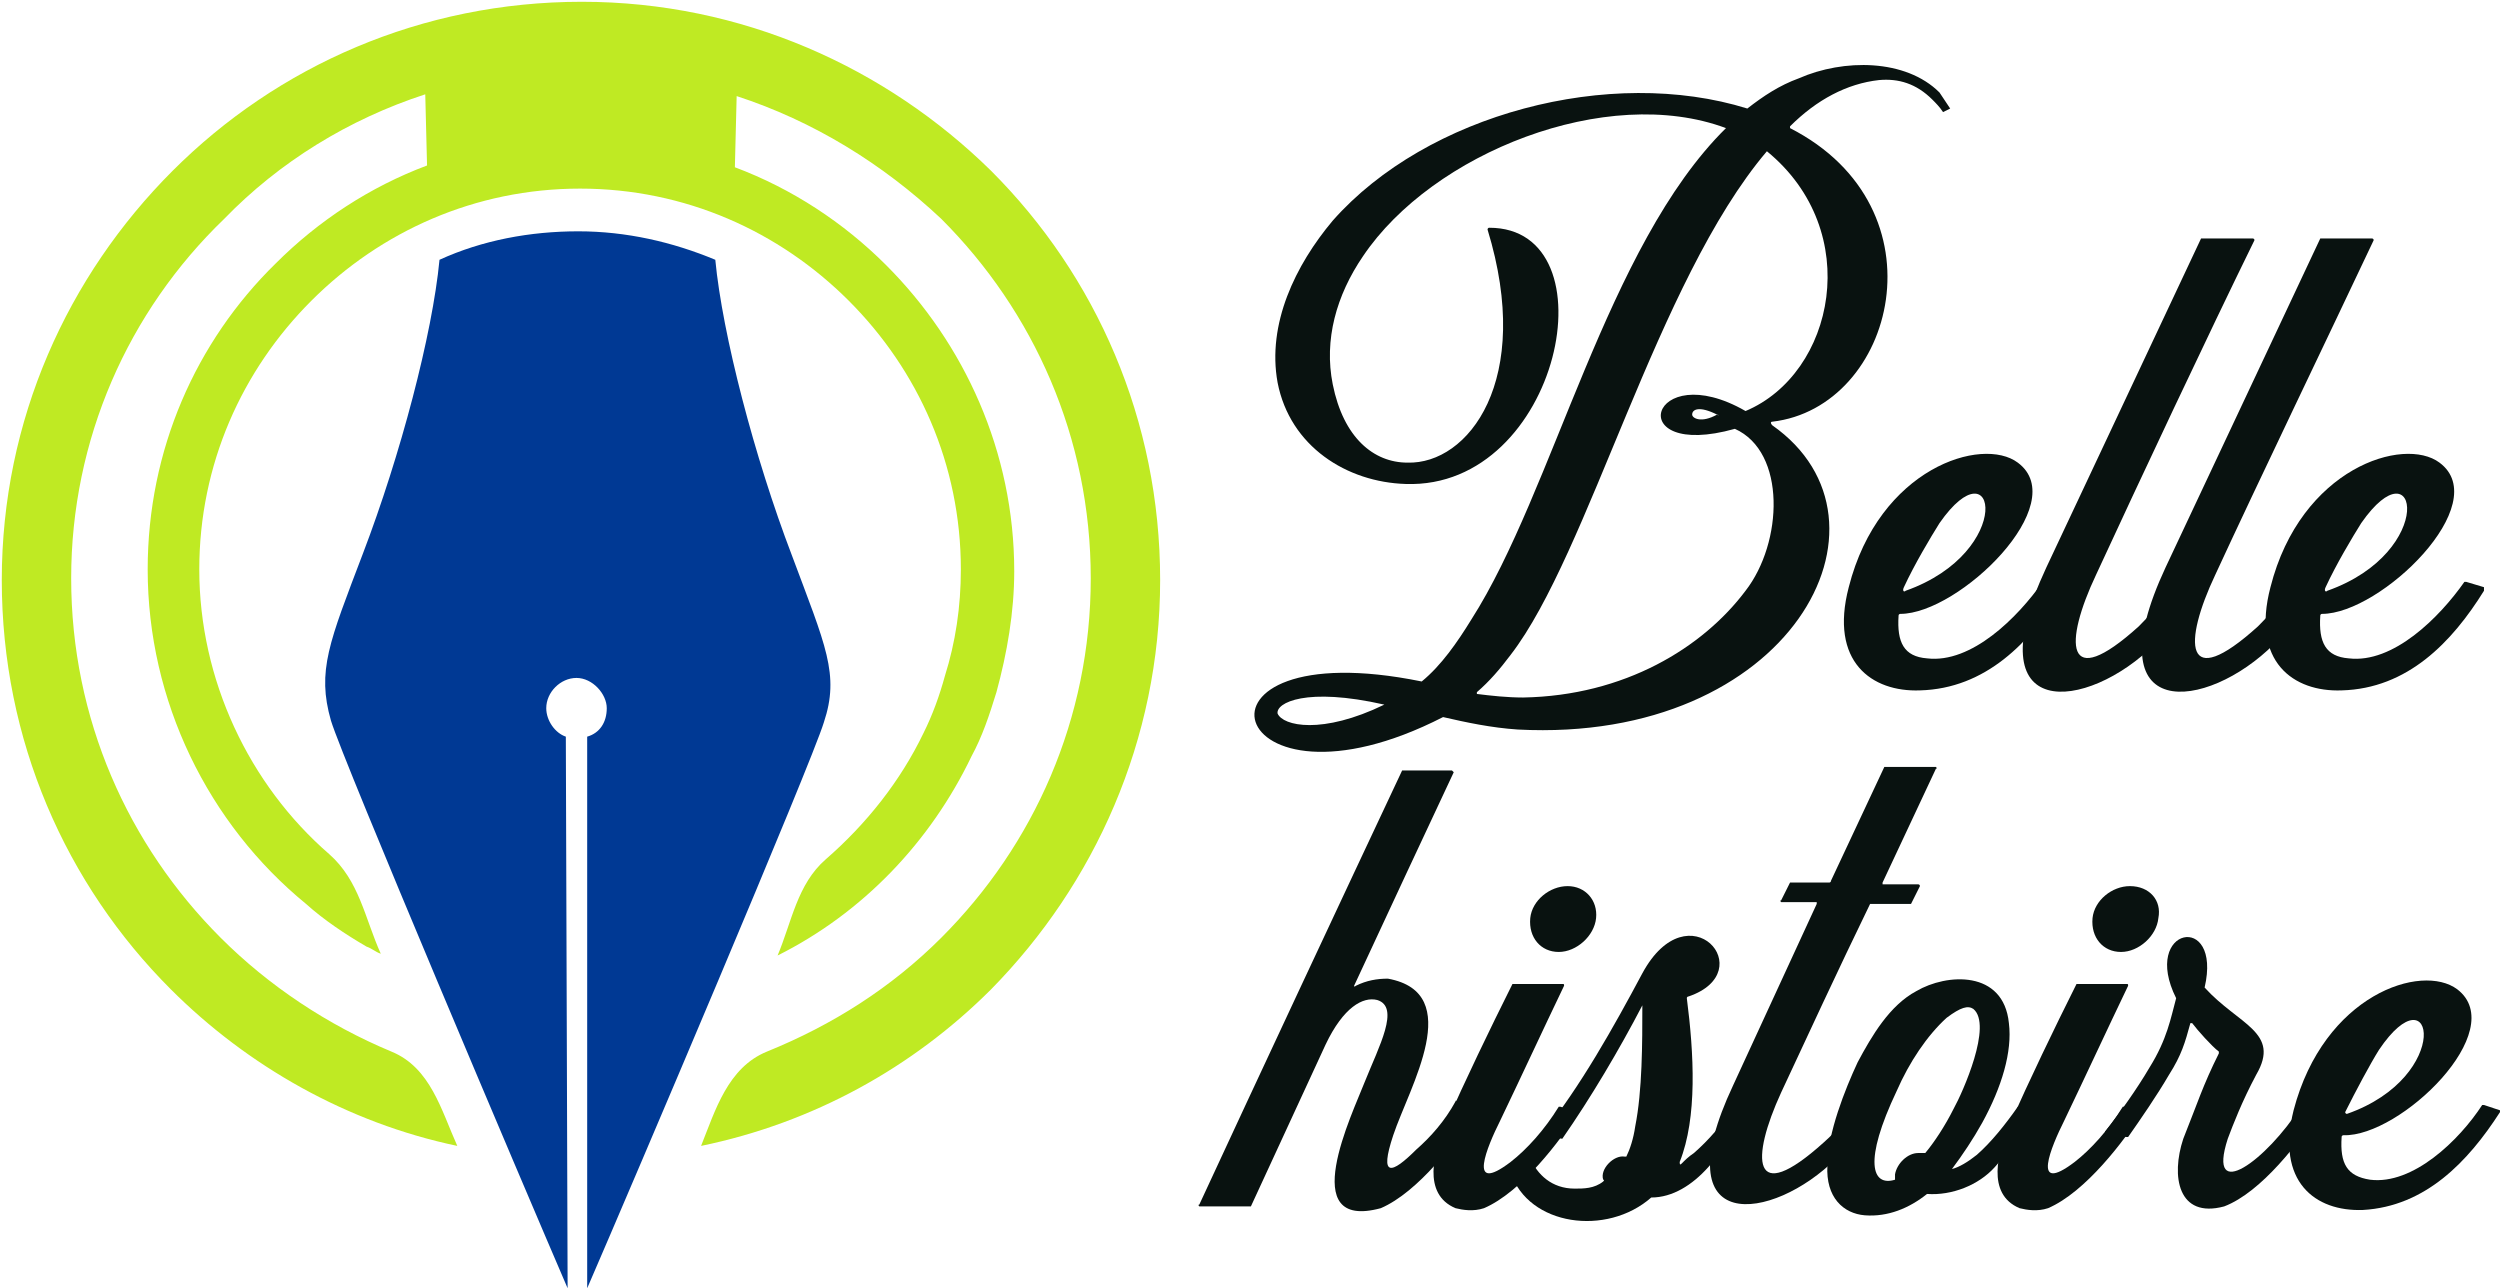 <?xml version="1.0" encoding="utf-8"?>
<!-- Generator: Adobe Illustrator 24.1.0, SVG Export Plug-In . SVG Version: 6.00 Build 0)  -->
<svg version="1.1" id="Layer_1" xmlns="http://www.w3.org/2000/svg" xmlns:xlink="http://www.w3.org/1999/xlink" x="0px" y="0px"
	 width="140.5px" height="72.4px" viewBox="0 0 140.5 72.4" style="enable-background:new 0 0 140.5 72.4;" xml:space="preserve">
<style type="text/css">
	.st0{fill:#091210;}
	.st1{fill-rule:evenodd;clip-rule:evenodd;fill:#003994;}
	.st2{fill-rule:evenodd;clip-rule:evenodd;fill:#BFEA23;}
</style>
<g>
	<path class="st0" d="M109.6,6.1l-0.4,0.2c0,0,0,0,0,0c-0.2-0.3-0.4-0.5-0.6-0.7c-0.9-0.9-1.9-1.2-3-1.1c-1.8,0.2-3.5,1.1-5,2.6
		c0,0,0,0,0,0.1c8.8,4.5,5.9,15.7-1,16.5c-0.1,0-0.1,0.1,0,0.2c7.7,5.4,1,17.9-14.3,17.1c-1.5-0.1-2.9-0.4-4.2-0.7h0
		c-12.3,6.3-15.4-4.9-1.2-2l0,0c1.1-0.9,2-2.2,2.8-3.5c4.6-7.2,7.6-21,14.3-27.6c0,0,0,0,0,0c-6.7-2.5-16.5,1.4-20.4,7.2
		c-1.5,2.2-2.2,4.7-1.7,7.2c0.6,3,2.3,4.4,4.2,4.4c3.4,0.1,7.1-4.6,4.5-13.1c0,0,0-0.1,0.1-0.1c7,0,4,14.7-4.7,14.4
		c-3.3-0.1-6.5-2.1-7.2-5.7c-0.6-3.3,1-6.6,3.1-9.1c5.3-6,15.6-8.7,23.3-6.3h0c0.9-0.7,1.8-1.3,2.9-1.7c2.5-1.1,6-1.1,7.9,0.8
		C109.2,5.5,109.4,5.8,109.6,6.1L109.6,6.1z M77.8,39.6c-4.4-1-6.1-0.1-6,0.5C72.1,40.8,74.3,41.3,77.8,39.6
		C77.9,39.6,77.9,39.6,77.8,39.6z M99.3,8.5L99.3,8.5c-6.2,7.3-10,22.6-14.4,28.3c-0.6,0.8-1.2,1.5-1.9,2.1c0,0,0,0.1,0,0.1
		c0.8,0.1,1.7,0.2,2.6,0.2c5.7-0.1,10.1-2.8,12.5-6c2.1-2.7,2.3-7.8-0.6-9.1c-6.4,1.8-4.8-4.1,0.6-1C103.1,21,104.8,13,99.3,8.5z
		 M96.5,23.3c-1-0.5-1.4-0.3-1.4,0C95.1,23.5,95.6,23.8,96.5,23.3C96.6,23.4,96.6,23.3,96.5,23.3z"/>
	<path class="st0" d="M115.9,33.2c-1.8,2.9-4.3,5.5-8,5.6c-2.7,0.1-5.1-1.6-4-5.8c1.7-6.7,7.5-8.5,9.5-7c3.1,2.3-3.3,8.5-6.6,8.5
		c0,0-0.1,0-0.1,0.1c-0.1,1.5,0.3,2.3,1.6,2.4c2.5,0.3,5.1-2.3,6.5-4.3c0,0,0.1,0,0.1,0l1,0.3C115.9,33.1,116,33.1,115.9,33.2z
		 M107.1,33.2c6.2-2.2,5.1-8.4,1.9-3.8c-0.5,0.8-1.4,2.3-2,3.6C106.9,33.2,107,33.3,107.1,33.2z"/>
	<path class="st0" d="M117.8,32.3c-1.8,3.8-1.8,6.7,2.4,2.9c0.8-0.8,1.5-1.6,2.1-2.4c0,0,0,0,0.1,0l1,0.3c0,0,0,0.1,0,0.1
		c-0.7,1.1-1.5,2.1-2.3,3c-3.8,3.8-10.2,4.5-6.1-4.3l8.7-18.5c0,0,0,0,0.1,0h2.8c0,0,0.1,0,0.1,0.1
		C124.1,18.8,120.2,27.1,117.8,32.3z"/>
	<path class="st0" d="M124.5,32.3c-1.8,3.8-1.8,6.7,2.4,2.9c0.8-0.8,1.5-1.6,2.1-2.4c0,0,0,0,0.1,0l1,0.3c0,0,0,0.1,0,0.1
		c-0.7,1.1-1.5,2.1-2.3,3c-3.8,3.8-10.2,4.5-6.1-4.3l8.7-18.5c0,0,0,0,0.1,0h2.8c0,0,0.1,0,0.1,0.1
		C130.9,18.8,126.9,27.1,124.5,32.3z"/>
	<path class="st0" d="M139.6,33.2c-1.8,2.9-4.3,5.5-8,5.6c-2.7,0.1-5.1-1.6-4-5.8c1.7-6.7,7.5-8.5,9.5-7c3.1,2.3-3.3,8.5-6.6,8.5
		c0,0-0.1,0-0.1,0.1c-0.1,1.5,0.3,2.3,1.6,2.4c2.5,0.3,5.1-2.3,6.5-4.3c0,0,0.1,0,0.1,0l1,0.3C139.6,33.1,139.6,33.1,139.6,33.2z
		 M130.8,33.2c6.2-2.2,5.1-8.4,1.9-3.8c-0.5,0.8-1.4,2.3-2,3.6C130.6,33.2,130.7,33.3,130.8,33.2z"/>
	<path class="st0" d="M82.9,62.5c-1,1.6-3.2,4.5-5.3,5.4c-4.8,1.3-1.6-5.3-0.9-7.1c0.8-2,2-4.2,0.7-4.6c-0.8-0.2-1.9,0.4-2.9,2.5
		l-4.2,9.1c0,0,0,0-0.1,0h-2.8c0,0-0.1-0.1,0-0.1c3.1-6.7,8.2-17.6,11.4-24.4l0,0h2.8c0,0,0.1,0.1,0.1,0.1c-1.6,3.4-3.6,7.7-5.6,12
		c0,0,0,0.1,0.1,0c0.6-0.3,1.2-0.4,1.8-0.4c4.4,0.8,1.2,6.1,0.3,8.8c-0.8,2.4-0.1,2.2,1.3,0.8c0.8-0.7,1.6-1.6,2.2-2.7
		c0,0,0-0.1,0.1,0l0.9,0.3C82.9,62.4,82.9,62.5,82.9,62.5z"/>
	<path class="st0" d="M88.7,62.5c-1,1.6-3.2,4.5-5.3,5.4c-0.6,0.2-1.2,0.1-1.6,0c-1.9-0.8-1.2-3.2-0.6-4.6c1.2-2.7,2.5-5.4,3.8-8
		c0,0,0,0,0.1,0h2.7c0.1,0,0.1,0,0.1,0.1c-1.2,2.5-2.4,5.1-3.6,7.6c-0.7,1.4-1.9,4.2,0.6,2.3c0.9-0.7,1.9-1.8,2.7-3.1
		c0,0,0.1,0,0.1,0l0.9,0.3C88.7,62.4,88.8,62.5,88.7,62.5z M89.7,51.6c-0.1,1-1.1,1.9-2.1,1.9c-1,0-1.7-0.8-1.6-1.9
		c0.1-1,1.1-1.8,2.1-1.8C89.1,49.8,89.8,50.6,89.7,51.6z"/>
	<path class="st0" d="M98.3,62.5c-0.5,0.8-1.3,2-2.3,3.1c-0.9,1-2,1.7-3.2,1.7c0,0,0,0,0,0c-2.5,2.2-6.9,1.6-7.9-1.4c0,0,0,0,0,0
		l1.1-0.8c0,0,0,0,0,0c0.4,0.9,1.2,1.7,2.5,1.7c0.5,0,1.1,0,1.6-0.4c0,0,0.1-0.1,0-0.1c-0.2-0.6,0.6-1.4,1.2-1.3c0,0,0,0,0.1,0
		c0.2-0.4,0.4-1,0.5-1.7c0.4-2,0.4-4.7,0.4-6.8C91,59,89.4,61.7,87.8,64l0,0l-1.1-0.2c-0.1,0-0.1-0.1,0-0.1c2.1-2.6,4-6,5.6-9
		c2.6-4.8,6.7-0.1,2.6,1.3c0,0-0.1,0-0.1,0.1c0.4,3.1,0.6,6.7-0.4,9.2c0,0.1,0,0.2,0.1,0.1c0.2-0.2,0.4-0.4,0.7-0.6
		c0.8-0.7,1.6-1.6,2.3-2.7c0,0,0,0,0.1,0l0.9,0.3C98.3,62.4,98.3,62.5,98.3,62.5z"/>
	<path class="st0" d="M105.8,49.6c0,0.1,0,0.1,0,0.1h2c0.1,0,0.1,0.1,0.1,0.1l-0.5,1c0,0,0,0-0.1,0h-2.1c0,0-0.1,0-0.1,0
		c-1.8,3.7-3.6,7.6-5,10.6c-1.7,3.7-1.7,6.5,2.4,2.8c0.8-0.7,1.5-1.6,2-2.4c0,0,0,0,0.1,0l0.9,0.3c0,0,0.1,0.1,0,0.1
		c-0.7,1.1-1.4,2-2.3,2.9c-3.6,3.6-9.8,4.4-5.8-4.1l4.7-10.2c0,0,0-0.1,0-0.1h-2c0,0-0.1-0.1,0-0.1l0.5-1c0,0,0,0,0.1,0h2.1
		c0,0,0.1,0,0.1-0.1l3-6.4c0,0,0,0,0.1,0h2.8c0,0,0.1,0.1,0,0.1L105.8,49.6z"/>
	<path class="st0" d="M114.4,62.5c-0.5,0.8-1.3,2-2.3,3.1c-0.9,1-2.4,1.6-3.8,1.5c-1,0.8-2.2,1.3-3.5,1.2c-1.2-0.1-2.2-1-2.1-2.8
		c0-1.8,1-4.3,1.7-5.8c0.8-1.5,1.8-3.2,3.3-4c1.7-1,4.9-1.2,5.2,1.8c0.2,1.6-0.4,3.6-1.5,5.6c-0.5,0.9-1.1,1.8-1.7,2.6
		c0.4-0.1,0.9-0.4,1.4-0.8c0.8-0.7,1.6-1.7,2.3-2.7c0,0,0.1,0,0.1,0l0.9,0.3C114.4,62.4,114.5,62.5,114.4,62.5z M106.5,66.3V66
		c0.1-0.6,0.7-1.2,1.3-1.2c0.1,0,0.3,0,0.4,0c0.5-0.6,1.1-1.5,1.6-2.5c0.5-0.9,2.2-4.7,1.1-5.6c-0.3-0.2-0.7-0.1-1.5,0.5
		c-1.1,1-2.1,2.5-2.8,4.1C104.7,65.3,105.2,66.7,106.5,66.3z"/>
	<path class="st0" d="M120.4,62.5c-1,1.6-3.2,4.5-5.3,5.4c-0.6,0.2-1.2,0.1-1.6,0c-1.9-0.8-1.2-3.2-0.6-4.6c1.2-2.7,2.5-5.4,3.8-8
		c0,0,0,0,0.1,0h2.7c0.1,0,0.1,0,0.1,0.1c-1.2,2.5-2.4,5.1-3.6,7.6c-0.7,1.4-1.9,4.2,0.6,2.3c0.9-0.7,1.9-1.8,2.7-3.1
		c0,0,0.1,0,0.1,0l0.9,0.3C120.4,62.4,120.5,62.5,120.4,62.5z M121.3,51.6c-0.1,1-1.1,1.9-2.1,1.9c-1,0-1.7-0.8-1.6-1.9
		c0.1-1,1.1-1.8,2.1-1.8C120.8,49.8,121.5,50.6,121.3,51.6z"/>
	<path class="st0" d="M130.3,62.5c-1,1.6-3.2,4.5-5.3,5.3c-2.6,0.7-3-1.7-2.3-3.8c0.8-2,1.1-3,2-4.8c0,0,0-0.1,0-0.1
		c-0.4-0.3-1.2-1.2-1.5-1.6c0,0-0.1,0-0.1,0c-0.3,1.1-0.5,1.8-1.2,2.9c-0.7,1.2-1.6,2.5-2.3,3.5c0,0,0,0-0.1,0l-1.1-0.2
		c-0.1,0-0.1-0.1-0.1-0.1c0.8-1,1.8-2.4,2.5-3.6c1-1.6,1.2-2.8,1.5-3.9l0,0c-2-4,2.6-4.9,1.6-0.6v0c1.9,2.1,4.3,2.5,2.9,4.9
		c-0.8,1.5-1.3,2.8-1.6,3.6c-1.2,3.7,2.2,1.2,4.1-1.8c0,0,0.1,0,0.1,0l0.9,0.3C130.3,62.4,130.4,62.5,130.3,62.5z"/>
	<path class="st0" d="M140.5,62.5c-1.8,2.8-4.2,5.3-7.7,5.5c-2.7,0.1-4.9-1.6-3.9-5.6c1.7-6.5,7.2-8.3,9.2-6.8
		c3,2.3-3.2,8.3-6.4,8.2c0,0-0.1,0-0.1,0.1c-0.1,1.5,0.3,2.2,1.6,2.4c2.4,0.3,5-2.2,6.3-4.2c0,0,0.1,0,0.1,0l0.9,0.3
		C140.5,62.4,140.5,62.5,140.5,62.5z M131.9,62.6c6-2.1,4.9-8.2,1.8-3.6c-0.5,0.8-1.3,2.3-1.9,3.5C131.8,62.5,131.8,62.6,131.9,62.6
		z"/>
</g>
<g>
	<path class="st1" d="M31.9,72.4c-2.5-5.8-12.6-29.6-13.3-31.9c-0.8-2.8-0.1-4.4,1.8-9.4c2.1-5.5,3.9-12.3,4.3-16.5
		c2.4-1.1,5.1-1.6,7.8-1.6c2.7,0,5.3,0.6,7.7,1.6c0.4,4.2,2.2,11.1,4.3,16.6c1.9,5.1,2.7,6.7,1.8,9.4c-0.7,2.3-10.7,25.8-13.3,31.8
		v-31c0.7-0.2,1.1-0.8,1.1-1.6c0-0.8-0.8-1.7-1.7-1.7c-0.9,0-1.7,0.8-1.7,1.7c0,0.7,0.5,1.4,1.1,1.6"/>
	<path class="st2" d="M41.4,5.4l-0.1,4c3.2,1.2,6.1,3.1,8.5,5.5v0c4.4,4.4,7.2,10.5,7.2,17.2v0v0c0,2.3-0.4,4.6-1,6.8
		c-0.4,1.3-0.8,2.5-1.4,3.6c-2.3,4.8-6.1,8.8-10.9,11.2c0.8-1.9,1.1-4,2.7-5.4c2.3-2,4.2-4.4,5.5-7.1c0.5-1,0.9-2.1,1.2-3.2
		c0.6-1.9,0.9-3.9,0.9-6v0v0c0-5.9-2.4-11.2-6.3-15.1l0,0c-3.9-3.9-9.2-6.3-15.1-6.3h0h0c-5.9,0-11.2,2.4-15.1,6.3
		c-3.9,3.9-6.3,9.2-6.3,15.1v0c0,6.2,2.8,12.1,7.3,16c1.7,1.5,2,3.6,2.9,5.6c-0.3-0.1-0.5-0.3-0.8-0.4c-1.2-0.7-2.4-1.5-3.4-2.4
		c-5.5-4.5-8.9-11.4-8.9-18.8v0c0-6.7,2.7-12.8,7.2-17.2c2.4-2.4,5.3-4.3,8.5-5.5l-0.1-4c-4.3,1.4-8.2,3.8-11.3,7h0
		C7.2,17.5,4,24.7,4,32.5v0v0c0,7.9,3.2,15,8.4,20.2c2.7,2.7,6,4.9,9.6,6.4c2.2,0.9,2.8,3.3,3.7,5.3c-6.2-1.3-11.8-4.5-16.1-8.8
		c-5.9-5.9-9.5-14-9.5-23v0v0c0-9,3.7-17.1,9.6-23l0,0c5.9-5.9,14-9.5,23-9.5h0h0c9,0,17.1,3.7,23,9.5c5.9,5.9,9.5,14,9.5,23v0v0
		c0,9-3.7,17.1-9.5,23c-4.4,4.4-10,7.5-16.3,8.8c0.8-2,1.5-4.4,3.7-5.3c3.7-1.5,7-3.6,9.8-6.4c5.2-5.2,8.4-12.3,8.4-20.2v0v0
		c0-7.9-3.2-15-8.4-20.2C49.6,9.2,45.7,6.8,41.4,5.4z"/>
</g>
</svg>
